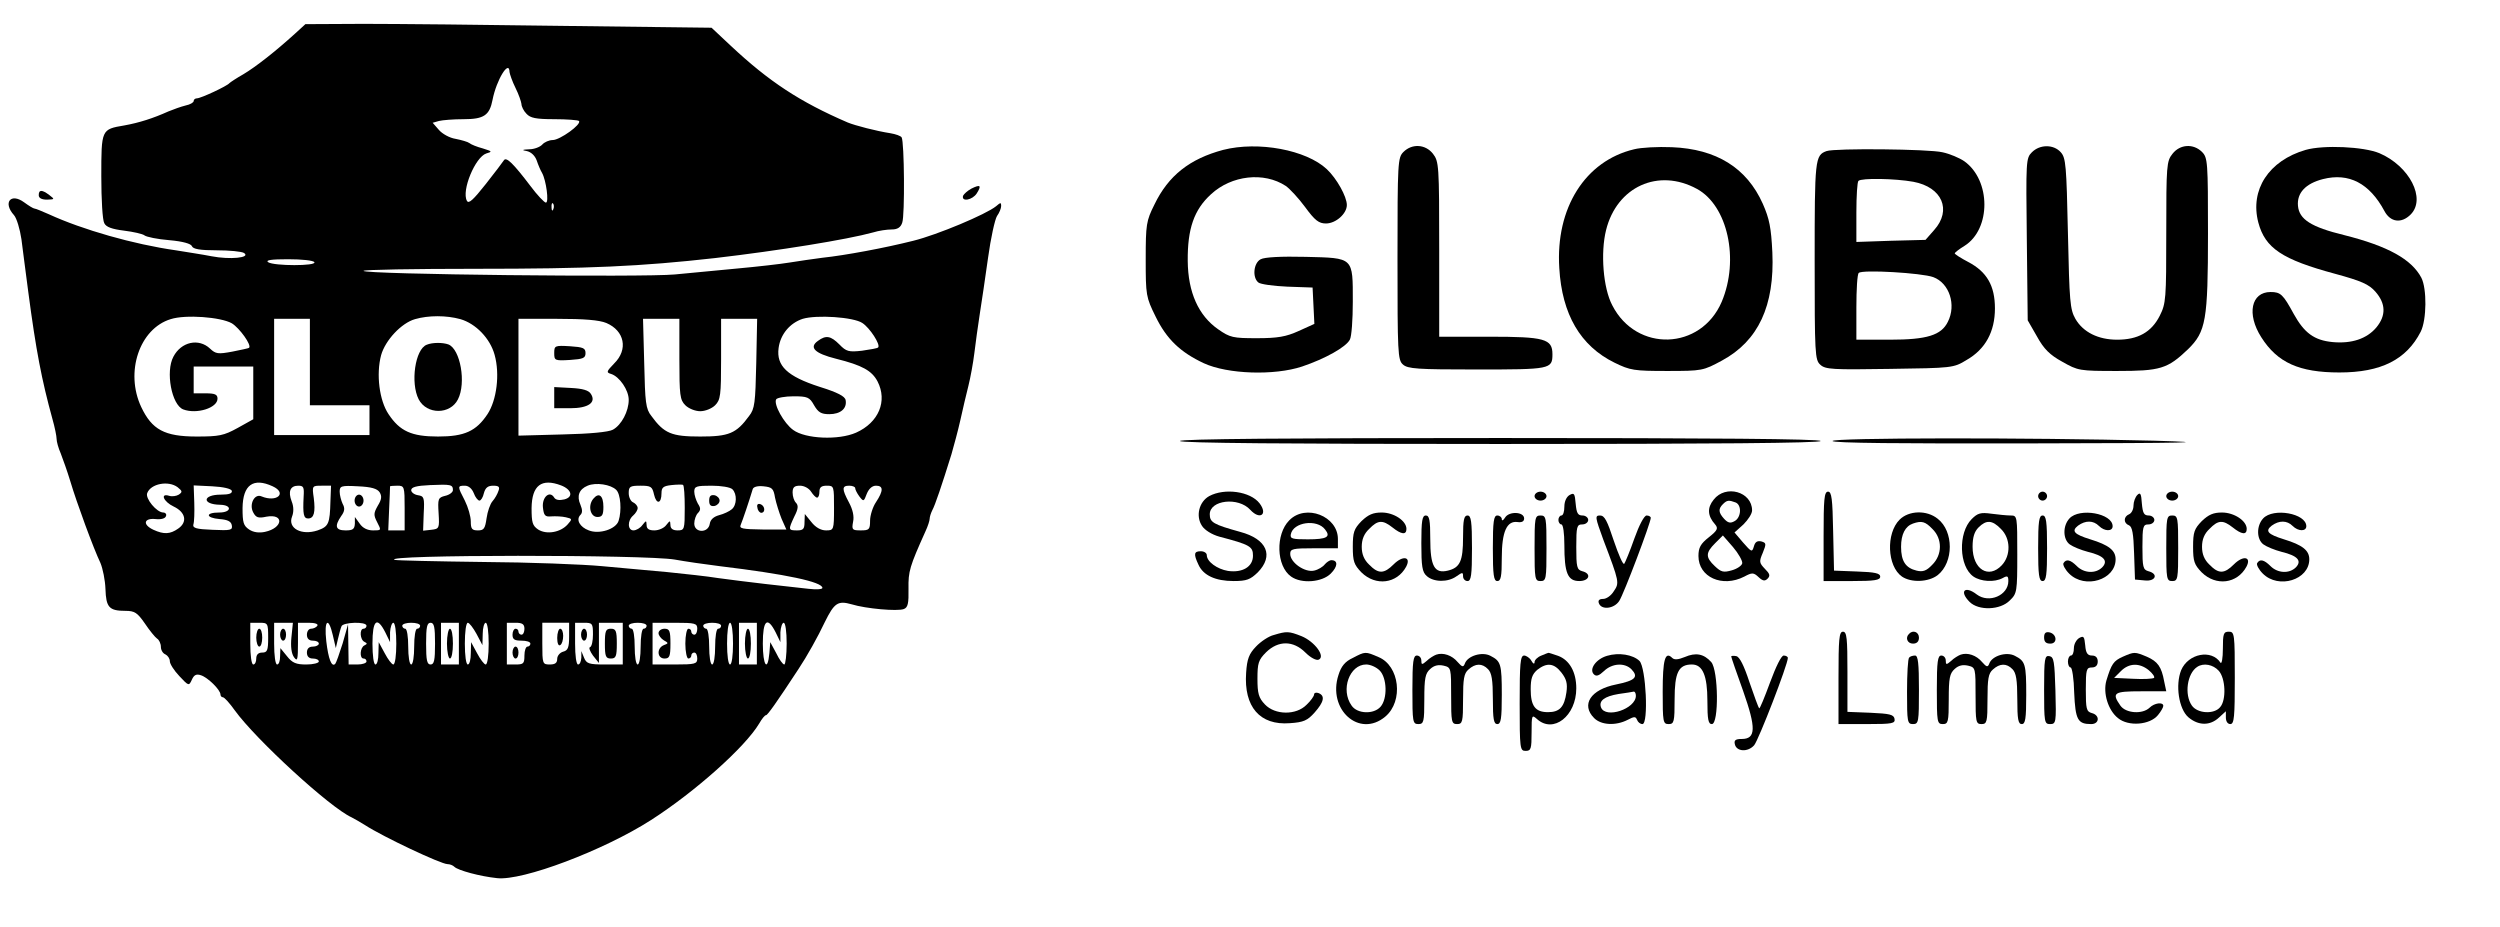 <?xml version="1.0" standalone="no"?>
<!DOCTYPE svg PUBLIC "-//W3C//DTD SVG 20010904//EN"
 "http://www.w3.org/TR/2001/REC-SVG-20010904/DTD/svg10.dtd">
<svg version="1.0" xmlns="http://www.w3.org/2000/svg"
 width="839pt" height="311pt" viewBox="0 0 839 311"
 preserveAspectRatio="xMidYMid meet">

<g transform="translate(0,311) scale(0.1,-0.1)"
fill="#000000" stroke="none">
<path d="M990 2997 c-65 -59 -131 -111 -173 -136 -23 -13 -44 -27 -47 -30 -8
-10 -96 -51 -109 -51 -6 0 -11 -4 -11 -9 0 -5 -12 -12 -27 -15 -16 -4 -41 -13
-58 -20 -51 -23 -98 -38 -148 -47 -77 -13 -77 -13 -77 -171 0 -77 4 -147 10
-157 6 -13 26 -20 66 -25 32 -4 63 -11 69 -16 6 -5 44 -13 83 -16 46 -4 73
-12 76 -20 4 -10 27 -14 83 -14 43 0 84 -4 92 -9 24 -16 -47 -23 -109 -11 -30
6 -84 14 -120 20 -141 20 -313 69 -426 121 -23 10 -44 19 -48 19 -4 0 -20 10
-35 21 -45 33 -72 -1 -34 -43 9 -10 20 -47 25 -81 4 -34 15 -114 23 -177 26
-197 45 -295 81 -426 8 -28 14 -58 14 -67 0 -9 6 -31 14 -49 7 -18 22 -60 32
-93 21 -71 78 -226 101 -274 8 -19 16 -58 17 -88 2 -61 12 -73 67 -73 31 0 40
-6 65 -42 16 -24 35 -47 41 -51 7 -4 13 -17 13 -28 0 -11 7 -22 15 -25 8 -4
15 -14 15 -23 0 -9 14 -31 32 -50 31 -33 32 -34 42 -12 7 16 15 20 30 15 23
-7 66 -49 66 -65 0 -5 4 -9 8 -9 5 0 23 -20 40 -44 70 -97 319 -326 392 -359
8 -4 29 -16 45 -26 60 -39 255 -131 277 -131 8 0 18 -4 23 -9 12 -12 86 -32
143 -38 85 -10 358 93 517 195 148 95 316 245 363 324 9 16 19 28 23 28 5 0
35 42 109 155 28 42 66 110 88 157 32 65 44 73 90 60 49 -15 154 -24 175 -16
14 5 17 19 16 68 -1 59 4 75 57 193 8 17 14 36 14 42 0 6 4 19 9 29 9 16 32
84 64 187 8 28 22 79 30 115 8 36 20 88 27 115 7 28 16 77 20 110 4 33 12 92
18 130 6 39 19 124 28 190 9 66 23 129 30 140 8 11 14 26 14 34 0 12 -2 12
-17 -1 -33 -27 -197 -96 -278 -116 -95 -24 -229 -49 -305 -57 -30 -4 -80 -11
-110 -16 -30 -5 -109 -14 -175 -20 -66 -6 -160 -15 -210 -20 -104 -10 -1045 0
-1045 12 0 4 170 7 378 7 379 0 553 8 802 36 214 25 443 62 530 86 19 6 47 10
63 10 19 0 30 7 35 23 9 24 7 271 -2 286 -3 5 -20 11 -38 14 -46 7 -119 26
-143 36 -160 69 -264 137 -393 258 l-64 60 -486 6 c-268 4 -575 7 -682 7
l-195 -1 -35 -32z m720 -129 c1 -7 9 -31 20 -53 11 -22 19 -46 20 -54 0 -8 7
-23 17 -33 13 -14 31 -18 93 -18 42 0 80 -3 83 -6 10 -11 -64 -64 -88 -64 -12
0 -28 -7 -35 -15 -7 -8 -27 -16 -44 -16 -24 -1 -26 -3 -8 -6 14 -3 27 -15 33
-31 5 -15 13 -34 18 -42 14 -25 24 -100 13 -100 -5 0 -29 25 -52 56 -57 75
-81 99 -89 86 -3 -5 -31 -42 -61 -80 -42 -53 -57 -67 -63 -56 -19 34 28 147
65 159 21 6 20 7 -12 17 -19 5 -39 13 -45 18 -5 4 -26 10 -46 14 -20 3 -45 17
-56 30 l-21 24 21 6 c12 3 49 6 83 6 68 0 87 13 97 65 13 67 56 137 57 93z
m147 -460 c-3 -8 -6 -5 -6 6 -1 11 2 17 5 13 3 -3 4 -12 1 -19z m-802 -178 c8
-13 -135 -13 -155 0 -10 7 10 10 67 10 45 0 85 -4 88 -10z m-277 -205 c26 -16
67 -73 58 -82 -1 -2 -27 -7 -56 -13 -48 -9 -56 -8 -75 10 -38 36 -97 23 -123
-27 -27 -50 -6 -162 33 -177 45 -17 115 5 115 36 0 14 -8 18 -40 18 l-40 0 0
45 0 45 100 0 100 0 0 -88 0 -89 -52 -29 c-47 -26 -63 -29 -138 -29 -108 0
-150 23 -186 99 -55 117 -6 263 99 295 50 16 168 7 205 -14z m767 14 c52 -15
100 -65 115 -120 18 -65 7 -152 -24 -199 -38 -57 -77 -75 -166 -75 -89 0 -128
18 -166 75 -31 46 -42 134 -25 198 14 50 68 108 114 121 45 13 105 13 152 0z
m1349 -13 c25 -16 62 -73 53 -82 -2 -3 -27 -7 -54 -11 -44 -5 -53 -3 -76 21
-29 29 -45 32 -72 12 -31 -22 -11 -42 61 -60 88 -22 120 -40 139 -76 34 -66 4
-138 -72 -172 -59 -26 -170 -21 -211 9 -31 22 -67 87 -57 103 3 5 30 10 58 10
47 0 54 -3 69 -30 14 -24 24 -30 51 -30 38 0 60 19 55 47 -2 13 -27 26 -88 45
-108 35 -145 70 -137 130 6 46 38 84 81 98 47 14 170 6 200 -14z m-1854 -131
l0 -145 100 0 100 0 0 -50 0 -50 -160 0 -160 0 0 195 0 195 60 0 60 0 0 -145z
m995 131 c61 -26 74 -89 26 -136 -26 -27 -27 -30 -10 -35 28 -9 59 -54 59 -87
0 -38 -24 -84 -53 -100 -14 -8 -78 -14 -169 -16 l-148 -4 0 196 0 196 130 0
c90 0 141 -4 165 -14z m245 -121 c0 -122 2 -137 20 -155 11 -11 33 -20 50 -20
17 0 39 9 50 20 18 18 20 33 20 155 l0 135 61 0 60 0 -3 -149 c-3 -133 -5
-153 -24 -177 -43 -59 -68 -69 -164 -69 -96 0 -121 10 -164 69 -19 24 -21 45
-24 177 l-4 149 61 0 61 0 0 -135z m-1684 -430 c16 -13 17 -16 4 -25 -8 -5
-23 -7 -32 -4 -32 10 -19 -20 15 -36 40 -19 47 -52 15 -74 -27 -19 -48 -20
-83 -4 -37 17 -33 40 7 36 19 -2 33 2 35 10 3 6 -2 12 -9 12 -22 0 -61 47 -54
65 12 32 71 43 102 20z m319 3 c50 -23 14 -55 -37 -34 -24 11 -43 -27 -28 -54
9 -17 17 -20 44 -14 61 11 56 -38 -5 -51 -19 -4 -38 -2 -53 8 -19 13 -22 23
-22 72 1 78 36 103 101 73z m605 -13 c0 -7 -12 -16 -26 -19 -24 -6 -25 -10
-22 -59 3 -50 2 -52 -25 -55 l-27 -3 2 58 c3 53 1 58 -19 61 -13 2 -23 10 -23
17 0 10 17 15 63 17 70 3 77 2 77 -17z m363 16 c36 -14 42 -39 11 -47 -17 -4
-29 -2 -34 6 -15 25 -41 2 -38 -32 3 -28 7 -33 28 -31 14 1 36 0 49 -3 22 -5
22 -6 6 -24 -24 -27 -71 -35 -99 -17 -19 13 -22 23 -22 72 1 76 33 101 99 76z
m185 -15 c15 -14 19 -70 8 -104 -9 -28 -65 -46 -100 -32 -30 11 -44 36 -28 52
7 7 7 17 0 34 -13 29 -5 52 24 64 28 12 78 4 96 -14z m230 -61 c0 -72 -1 -75
-24 -75 -16 0 -24 6 -24 18 -1 16 -1 16 -14 0 -7 -10 -25 -18 -40 -18 -18 0
-26 5 -26 18 -1 16 -1 16 -14 0 -7 -10 -21 -18 -30 -18 -20 0 -21 33 -1 50 8
7 15 18 15 25 0 7 -7 15 -15 19 -8 3 -15 17 -15 31 0 22 4 25 39 25 36 0 40
-3 46 -30 8 -34 25 -31 25 5 0 19 6 24 33 27 17 2 35 2 39 1 4 -2 6 -37 6 -78z
m-1520 58 c2 -9 -9 -13 -37 -13 -62 0 -64 -33 -2 -34 41 -1 38 -26 -3 -26 -48
0 -46 -18 1 -22 27 -2 39 -8 41 -21 3 -16 -3 -18 -65 -15 -55 2 -67 6 -64 18
3 8 4 41 3 73 l-2 58 62 -3 c38 -2 63 -8 66 -15z m241 -20 c-3 -59 0 -73 15
-73 20 0 25 21 19 69 -6 41 -5 41 26 41 l32 0 -2 -52 c-2 -76 -6 -85 -43 -98
-54 -18 -101 7 -86 46 6 15 6 34 -1 51 -13 34 -5 53 22 53 18 0 20 -5 18 -37z
m255 15 c8 -13 7 -24 -6 -45 -14 -25 -15 -31 -2 -56 14 -27 14 -27 -14 -27
-19 0 -35 8 -45 23 l-16 22 0 -22 c-1 -19 -7 -23 -31 -23 -34 0 -38 14 -15 48
12 16 13 27 5 41 -5 11 -10 29 -10 41 0 19 5 21 61 18 46 -2 65 -8 73 -20z
m84 -53 l0 -75 -27 0 -28 0 3 73 c2 39 3 73 3 75 1 1 12 2 25 2 23 0 24 -3 24
-75z m232 50 c5 -14 14 -25 19 -25 5 0 12 11 15 25 5 18 13 25 31 25 19 0 23
-4 18 -17 -3 -10 -12 -26 -20 -35 -8 -9 -17 -35 -20 -57 -5 -35 -9 -41 -29
-41 -20 0 -24 5 -24 30 0 17 -9 48 -20 70 -25 48 -25 50 0 50 13 0 24 -10 30
-25z m868 13 c16 -16 15 -53 -2 -67 -8 -7 -27 -16 -43 -20 -18 -5 -29 -15 -31
-29 -5 -32 -52 -31 -52 1 0 13 6 29 12 35 10 10 10 17 0 32 -6 11 -12 29 -12
40 0 18 7 20 58 20 32 0 63 -5 70 -12z m143 -28 c4 -19 14 -51 22 -71 l16 -36
-80 0 c-68 1 -79 3 -73 16 6 14 28 79 40 119 2 8 16 12 36 10 29 -3 34 -7 39
-38z m121 20 c7 -11 16 -20 20 -20 5 0 8 9 8 20 0 15 7 20 25 20 24 0 24 -2
24 -75 0 -74 -1 -75 -27 -75 -17 0 -35 10 -49 28 l-22 27 -1 -27 c0 -23 -4
-28 -25 -28 -30 0 -30 2 -9 47 13 25 14 37 5 46 -6 6 -11 21 -11 34 0 18 6 23
25 23 14 0 30 -9 37 -20z m148 12 c0 -5 6 -17 14 -28 14 -18 15 -18 25 9 7 17
18 27 31 27 25 0 25 -17 0 -55 -11 -16 -20 -45 -20 -62 0 -30 -3 -33 -31 -33
-29 0 -31 2 -26 29 4 18 -1 41 -14 65 -24 45 -24 56 1 56 11 0 20 -4 20 -8z
m-605 -240 c33 -6 101 -16 150 -22 224 -27 345 -53 345 -73 0 -5 -21 -6 -47
-3 -27 3 -91 10 -143 16 -52 6 -124 15 -160 20 -36 6 -112 14 -170 20 -58 5
-157 14 -220 20 -63 6 -243 13 -400 14 -157 2 -289 5 -295 7 -55 18 843 18
940 1z m-1365 -262 c0 -43 -3 -50 -20 -50 -13 0 -20 -7 -20 -20 0 -11 -4 -20
-10 -20 -6 0 -10 30 -10 70 l0 70 30 0 c29 0 30 -1 30 -50z m78 1 c-3 -31 0
-55 9 -67 11 -15 13 -9 13 49 l0 67 36 0 c21 0 33 -4 29 -10 -3 -5 -13 -10
-21 -10 -8 0 -14 -9 -14 -20 0 -13 7 -20 20 -20 11 0 20 -4 20 -10 0 -5 -9
-10 -20 -10 -13 0 -20 -7 -20 -20 0 -13 7 -20 20 -20 11 0 20 -4 20 -10 0 -5
-19 -10 -42 -10 -34 0 -47 5 -65 28 l-22 27 -1 -27 c0 -16 -4 -28 -10 -28 -6
0 -10 30 -10 70 l0 70 31 0 32 0 -5 -49z m139 7 l10 -43 7 30 c4 17 9 36 12
43 4 14 84 17 84 2 0 -5 -4 -10 -10 -10 -14 0 -12 -37 3 -44 10 -5 10 -7 0
-12 -15 -7 -17 -44 -3 -44 6 0 10 -4 10 -10 0 -5 -13 -10 -30 -10 l-30 0 -1
68 -1 67 -18 -64 c-11 -35 -22 -66 -25 -69 -12 -12 -23 16 -30 76 -8 71 7 85
22 20z m176 10 l16 -33 0 33 c1 17 6 32 11 32 6 0 10 -30 10 -70 0 -39 -4 -70
-10 -70 -5 0 -18 17 -29 38 l-20 37 -1 -37 c0 -21 -4 -38 -10 -38 -6 0 -10 30
-10 70 0 79 15 93 43 38z m117 22 c0 -5 -4 -10 -10 -10 -6 0 -10 -27 -10 -60
0 -33 -4 -60 -10 -60 -6 0 -10 27 -10 60 0 33 -4 60 -10 60 -5 0 -10 5 -10 10
0 6 14 10 30 10 17 0 30 -4 30 -10z m50 -60 c0 -56 -3 -70 -15 -70 -12 0 -15
14 -15 70 0 56 3 70 15 70 12 0 15 -14 15 -70z m80 0 l0 -70 -30 0 -30 0 0 70
0 70 30 0 30 0 0 -70z m59 33 l20 -38 1 38 c0 20 5 37 10 37 6 0 10 -30 10
-70 0 -39 -4 -70 -10 -70 -5 0 -18 17 -29 38 l-20 37 -1 -37 c0 -21 -4 -38
-10 -38 -6 0 -10 30 -10 70 0 39 4 70 10 70 5 0 18 -17 29 -37z m161 17 c0
-11 -4 -20 -10 -20 -5 0 -10 5 -10 10 0 6 -4 10 -10 10 -5 0 -10 -9 -10 -20 0
-16 7 -20 30 -20 17 0 30 -4 30 -10 0 -5 -4 -10 -10 -10 -5 0 -10 -13 -10 -30
0 -27 -3 -30 -30 -30 l-29 0 0 70 0 70 30 0 c22 0 29 -5 29 -20z m150 -26 c0
-37 -4 -47 -20 -51 -11 -3 -20 -14 -20 -24 0 -14 -7 -19 -25 -19 -24 0 -25 2
-25 70 l0 70 45 0 45 0 0 -46z m80 7 c0 -22 -4 -41 -10 -43 -5 -1 0 -14 10
-28 l20 -25 0 68 0 67 40 0 40 0 0 -70 0 -70 -60 0 c-54 0 -62 3 -70 23 l-9
22 0 -22 c-1 -13 -5 -23 -11 -23 -6 0 -10 30 -10 70 l0 70 30 0 c28 0 30 -2
30 -39z m180 29 c0 -5 -4 -10 -10 -10 -6 0 -10 -27 -10 -60 0 -33 -4 -60 -10
-60 -6 0 -10 27 -10 60 0 33 -4 60 -10 60 -5 0 -10 5 -10 10 0 6 14 10 30 10
17 0 30 -4 30 -10z m170 -10 c0 -11 -4 -20 -10 -20 -5 0 -10 5 -10 10 0 6 -4
10 -10 10 -5 0 -10 -22 -10 -50 0 -27 5 -50 10 -50 6 0 10 5 10 10 0 6 5 10
10 10 6 0 10 -9 10 -20 0 -18 -7 -20 -75 -20 l-75 0 0 70 0 70 75 0 c68 0 75
-2 75 -20z m80 10 c0 -5 -4 -10 -10 -10 -6 0 -10 -27 -10 -60 0 -33 -4 -60
-10 -60 -6 0 -10 27 -10 60 0 33 -4 60 -10 60 -5 0 -10 5 -10 10 0 6 14 10 30
10 17 0 30 -4 30 -10z m40 -60 c0 -40 -4 -70 -10 -70 -6 0 -10 30 -10 70 0 40
4 70 10 70 6 0 10 -30 10 -70z m80 0 l0 -70 -30 0 -30 0 0 70 0 70 30 0 30 0
0 -70z m63 38 l16 -33 0 33 c1 17 6 32 11 32 6 0 10 -30 10 -70 0 -38 -4 -70
-8 -70 -5 0 -17 17 -27 38 l-20 37 -3 -37 c-6 -65 -22 -41 -22 32 0 79 15 93
43 38z"/>
<path d="M1432 1953 c-39 -15 -55 -128 -27 -183 27 -52 106 -52 132 0 28 55 8
168 -32 184 -19 7 -54 7 -73 -1z"/>
<path d="M1860 1925 c0 -25 2 -26 53 -23 44 3 52 6 52 23 0 17 -8 20 -52 23
-51 3 -53 2 -53 -23z"/>
<path d="M1860 1775 l0 -35 54 0 c60 0 88 19 69 48 -7 12 -27 18 -67 20 l-56
3 0 -36z"/>
<path d="M1991 1436 c-19 -23 -10 -61 14 -61 16 0 20 7 20 34 0 38 -15 50 -34
27z"/>
<path d="M1190 1430 c0 -11 7 -20 15 -20 8 0 15 9 15 20 0 11 -7 20 -15 20 -8
0 -15 -9 -15 -20z"/>
<path d="M2380 1430 c0 -15 5 -20 18 -18 9 2 17 10 17 18 0 8 -8 16 -17 18
-13 2 -18 -3 -18 -18z"/>
<path d="M2542 1406 c1 -10 8 -17 13 -17 15 1 12 24 -3 29 -9 3 -13 -2 -10
-12z"/>
<path d="M860 970 c0 -16 5 -30 10 -30 6 0 10 14 10 30 0 17 -4 30 -10 30 -5
0 -10 -13 -10 -30z"/>
<path d="M940 980 c0 -11 5 -20 10 -20 6 0 10 9 10 20 0 11 -4 20 -10 20 -5 0
-10 -9 -10 -20z"/>
<path d="M1500 950 c0 -27 5 -50 10 -50 6 0 10 23 10 50 0 28 -4 50 -10 50 -5
0 -10 -22 -10 -50z"/>
<path d="M1720 920 c0 -11 5 -20 10 -20 6 0 10 9 10 20 0 11 -4 20 -10 20 -5
0 -10 -9 -10 -20z"/>
<path d="M1870 969 c0 -17 4 -28 10 -24 6 3 10 17 10 31 0 13 -4 24 -10 24 -5
0 -10 -14 -10 -31z"/>
<path d="M1950 980 c0 -11 5 -20 10 -20 6 0 10 9 10 20 0 11 -4 20 -10 20 -5
0 -10 -9 -10 -20z"/>
<path d="M2030 950 c0 -43 3 -50 20 -50 17 0 20 7 20 50 0 43 -3 50 -20 50
-17 0 -20 -7 -20 -50z"/>
<path d="M2210 985 c0 -7 8 -18 18 -24 16 -9 16 -10 0 -16 -25 -10 -23 -45 2
-45 17 0 20 7 20 50 0 43 -3 50 -20 50 -11 0 -20 -7 -20 -15z"/>
<path d="M2500 950 c0 -27 5 -50 10 -50 6 0 10 23 10 50 0 28 -4 50 -10 50 -5
0 -10 -22 -10 -50z"/>
<path d="M4105 2607 c-112 -30 -184 -86 -231 -184 -27 -54 -29 -66 -29 -183 0
-121 1 -127 33 -192 37 -76 83 -120 162 -157 80 -37 237 -42 330 -11 77 26
147 65 160 90 6 10 10 68 10 127 0 151 4 147 -158 151 -83 2 -138 -1 -151 -8
-24 -12 -29 -61 -8 -78 7 -6 51 -12 97 -14 l85 -3 3 -61 3 -61 -53 -24 c-42
-19 -70 -24 -140 -24 -80 0 -90 2 -130 30 -66 46 -101 124 -102 229 -1 108 21
172 78 224 69 64 178 76 251 28 13 -9 43 -41 65 -71 33 -45 46 -55 70 -55 33
0 70 33 70 62 0 28 -34 89 -67 120 -69 65 -230 95 -348 65z"/>
<path d="M4710 2600 c-19 -19 -20 -33 -20 -358 0 -316 1 -340 18 -355 16 -15
49 -17 248 -17 247 0 254 1 254 51 0 52 -26 59 -212 59 l-168 0 0 294 c0 282
-1 294 -21 320 -25 32 -70 35 -99 6z"/>
<path d="M5484 2609 c-164 -39 -264 -197 -251 -399 9 -155 71 -261 185 -317
53 -26 66 -28 177 -28 118 0 121 1 184 35 122 66 177 184 169 363 -4 83 -10
113 -32 163 -54 121 -156 184 -305 190 -47 2 -104 -1 -127 -7z m211 -133 c103
-56 143 -237 83 -379 -70 -163 -286 -170 -367 -12 -31 58 -40 177 -21 253 36
145 175 209 305 138z"/>
<path d="M6819 2599 c-20 -20 -20 -29 -17 -292 l3 -272 31 -54 c23 -42 43 -62
85 -85 53 -30 57 -31 184 -31 145 0 169 7 238 73 60 59 67 96 67 389 0 240 -1
254 -20 273 -29 29 -74 26 -99 -6 -20 -25 -21 -39 -21 -263 0 -226 -1 -239
-22 -281 -28 -55 -73 -80 -143 -80 -63 0 -114 25 -140 70 -18 32 -20 57 -25
286 -5 230 -7 254 -24 273 -24 27 -70 27 -97 0z"/>
<path d="M7738 2607 c-124 -36 -188 -134 -159 -244 23 -86 80 -124 258 -172
88 -24 113 -35 135 -60 35 -40 36 -80 3 -120 -32 -38 -83 -55 -147 -49 -62 6
-95 31 -130 94 -36 66 -44 74 -78 74 -65 0 -81 -74 -31 -152 54 -85 127 -118
262 -118 140 0 225 43 273 137 20 40 21 144 2 181 -33 62 -112 106 -259 143
-111 27 -151 53 -155 98 -4 43 25 75 84 90 87 22 156 -14 206 -107 20 -38 57
-43 88 -12 53 53 -4 163 -105 206 -53 22 -187 28 -247 11z"/>
<path d="M6130 2603 c-39 -14 -40 -27 -40 -368 0 -314 1 -333 19 -349 17 -16
42 -17 233 -14 210 3 214 3 258 30 63 36 95 95 95 173 0 76 -27 123 -90 156
-25 13 -45 26 -45 29 1 3 15 14 33 25 89 56 89 220 -1 284 -16 11 -49 25 -73
30 -45 11 -362 14 -389 4z m291 -103 c97 -18 130 -95 70 -162 l-29 -33 -116
-3 -116 -4 0 99 c0 55 3 103 7 106 10 10 123 8 184 -3z m67 -320 c54 -20 78
-93 49 -150 -22 -45 -70 -60 -194 -60 l-113 0 0 108 c0 60 3 112 8 116 11 12
212 0 250 -14z"/>
<path d="M3260 2477 c-13 -7 -25 -18 -28 -24 -6 -22 32 -14 46 8 17 27 12 31
-18 16z"/>
<path d="M130 2455 c0 -10 10 -15 28 -15 26 1 26 1 8 15 -25 19 -36 19 -36 0z"/>
<path d="M3960 1630 c0 -7 365 -10 1075 -10 710 0 1075 3 1075 10 0 7 -365 10
-1075 10 -710 0 -1075 -3 -1075 -10z"/>
<path d="M6150 1630 c0 -7 230 -9 673 -8 530 1 616 3 407 9 -430 11 -1080 10
-1080 -1z"/>
<path d="M4058 1445 c-34 -19 -46 -67 -24 -100 9 -14 33 -29 58 -36 103 -27
113 -33 113 -64 0 -37 -35 -58 -84 -51 -36 6 -71 31 -71 53 0 7 -9 13 -20 13
-23 0 -25 -9 -8 -45 16 -36 57 -55 118 -55 44 0 56 5 81 29 55 56 31 112 -59
136 -90 25 -102 32 -102 59 0 48 96 59 136 15 32 -35 60 -16 31 22 -31 40
-117 52 -169 24z"/>
<path d="M5150 1445 c0 -8 9 -15 20 -15 11 0 20 7 20 15 0 8 -9 15 -20 15 -11
0 -20 -7 -20 -15z"/>
<path d="M5268 1449 c-11 -6 -18 -22 -18 -39 0 -17 -4 -30 -10 -30 -5 0 -10
-7 -10 -15 0 -8 5 -15 10 -15 6 0 10 -30 10 -69 0 -94 11 -121 50 -121 34 0
42 25 10 33 -18 5 -20 14 -20 81 0 69 2 76 20 76 11 0 20 7 20 15 0 8 -9 15
-19 15 -16 0 -20 8 -23 39 -3 35 -5 38 -20 30z"/>
<path d="M5751 1433 c-22 -27 -21 -54 5 -83 11 -13 8 -20 -21 -43 -28 -22 -35
-35 -35 -63 0 -71 80 -107 154 -69 26 14 31 14 48 -2 14 -13 21 -14 30 -5 10
10 7 17 -9 33 -19 20 -20 24 -7 54 12 30 12 33 -5 38 -14 3 -21 -2 -25 -17 -6
-20 -8 -19 -36 13 l-29 34 30 27 c16 16 29 36 29 47 0 63 -89 88 -129 36z m73
-9 c22 -8 20 -51 -3 -63 -14 -8 -22 -6 -35 8 -19 21 -20 33 -4 49 14 14 20 14
42 6z m23 -204 c-1 -8 -17 -19 -35 -24 -28 -8 -36 -6 -57 14 -32 30 -31 45 1
77 l26 26 34 -39 c18 -21 32 -46 31 -54z"/>
<path d="M6120 1310 l0 -150 95 0 c77 0 95 3 95 15 0 11 -18 15 -77 17 l-78 3
-3 133 c-2 108 -5 132 -17 132 -13 0 -15 -25 -15 -150z"/>
<path d="M6840 1445 c0 -8 7 -15 15 -15 8 0 15 7 15 15 0 8 -7 15 -15 15 -8 0
-15 -7 -15 -15z"/>
<path d="M7173 1449 c-7 -7 -13 -23 -13 -36 0 -13 -7 -26 -15 -29 -19 -8 -19
-30 0 -37 11 -5 15 -28 17 -94 l3 -88 33 -3 c36 -4 47 22 12 31 -18 5 -20 14
-20 81 0 69 2 76 20 76 11 0 20 7 20 15 0 8 -9 15 -19 15 -16 0 -20 8 -23 41
-2 32 -5 38 -15 28z"/>
<path d="M7270 1445 c0 -8 9 -15 20 -15 11 0 20 7 20 15 0 8 -9 15 -20 15 -11
0 -20 -7 -20 -15z"/>
<path d="M4327 1364 c-47 -47 -44 -154 6 -189 35 -25 104 -19 133 10 24 24 25
45 2 45 -6 0 -16 -7 -22 -14 -6 -8 -22 -18 -36 -21 -31 -7 -80 27 -80 56 0 17
8 19 80 19 l80 0 0 31 c0 77 -108 119 -163 63z m120 -31 c20 -25 6 -33 -58
-33 -52 0 -60 2 -57 17 8 41 88 52 115 16z"/>
<path d="M4569 1361 c-25 -26 -29 -37 -29 -86 0 -49 4 -60 29 -86 48 -47 119
-38 150 19 18 34 -11 39 -42 8 -32 -32 -51 -33 -82 -1 -17 16 -25 35 -25 60 0
25 8 44 25 60 29 30 45 31 78 5 30 -24 47 -26 47 -5 0 27 -42 55 -83 55 -29 0
-45 -7 -68 -29z"/>
<path d="M5051 1373 c-6 -10 -11 -12 -11 -5 0 6 -7 12 -15 12 -12 0 -15 -19
-15 -110 0 -91 3 -110 15 -110 12 0 15 15 15 78 0 88 17 125 53 120 14 -2 22
2 22 12 0 23 -51 25 -64 3z"/>
<path d="M6375 1366 c-46 -46 -42 -156 8 -191 31 -21 89 -19 120 5 54 43 54
147 0 189 -37 30 -97 28 -128 -3z m110 -31 c34 -33 34 -87 -1 -121 -19 -20
-31 -24 -52 -19 -37 9 -52 32 -52 80 0 42 14 69 40 78 29 10 41 7 65 -18z"/>
<path d="M6617 1368 c-46 -46 -43 -159 6 -193 25 -17 70 -20 98 -5 16 9 19 7
19 -10 0 -48 -65 -76 -106 -45 -40 31 -60 11 -24 -25 30 -30 103 -28 135 5 24
23 25 29 25 154 0 129 0 131 -22 131 -13 0 -42 3 -65 6 -36 5 -46 2 -66 -18z
m98 -33 c33 -32 34 -89 3 -122 -44 -47 -98 -14 -98 62 0 32 6 51 20 65 26 26
46 25 75 -5z"/>
<path d="M6945 1370 c-23 -25 -22 -70 1 -87 11 -8 38 -19 61 -25 54 -13 69
-30 48 -52 -22 -22 -61 -20 -85 4 -22 22 -36 25 -45 10 -3 -5 5 -21 19 -35 53
-53 156 -21 156 48 0 30 -23 48 -85 67 -55 17 -64 28 -41 46 25 18 51 18 70
-1 19 -19 46 -19 46 -1 0 43 -111 63 -145 26z"/>
<path d="M7389 1361 c-25 -26 -29 -37 -29 -86 0 -49 4 -60 29 -86 48 -47 119
-38 150 19 18 34 -11 39 -42 8 -32 -32 -51 -33 -82 -1 -17 16 -25 35 -25 60 0
25 8 44 25 60 29 30 45 31 78 5 30 -24 47 -26 47 -5 0 27 -42 55 -83 55 -29 0
-45 -7 -68 -29z"/>
<path d="M7595 1370 c-23 -25 -22 -70 1 -87 11 -8 38 -19 61 -25 54 -13 69
-30 48 -52 -22 -22 -61 -20 -85 4 -22 22 -36 25 -45 10 -3 -5 5 -21 19 -35 53
-53 156 -21 156 48 0 30 -23 48 -85 67 -55 17 -64 28 -41 46 25 18 51 18 70
-1 19 -19 46 -19 46 -1 0 43 -111 63 -145 26z"/>
<path d="M4770 1287 c0 -78 3 -97 18 -110 23 -21 71 -22 100 -1 20 14 22 14
22 0 0 -9 7 -16 15 -16 12 0 15 19 15 110 0 91 -3 110 -15 110 -12 0 -15 -15
-15 -73 0 -80 -10 -102 -51 -112 -45 -11 -59 15 -59 106 0 64 -3 79 -15 79
-12 0 -15 -17 -15 -93z"/>
<path d="M5150 1270 c0 -103 1 -110 20 -110 19 0 20 7 20 110 0 103 -1 110
-20 110 -19 0 -20 -7 -20 -110z"/>
<path d="M5381 1298 c54 -142 54 -144 35 -172 -9 -15 -25 -26 -36 -26 -13 0
-18 -5 -14 -15 9 -23 51 -18 68 8 15 22 106 263 106 279 0 4 -6 8 -14 8 -8 0
-25 -32 -41 -77 -15 -43 -31 -81 -34 -85 -4 -5 -19 30 -35 77 -22 67 -31 85
-46 85 -18 0 -17 -5 11 -82z"/>
<path d="M6840 1270 c0 -91 3 -110 15 -110 12 0 15 19 15 110 0 91 -3 110 -15
110 -12 0 -15 -19 -15 -110z"/>
<path d="M7270 1270 c0 -103 1 -110 20 -110 19 0 20 7 20 110 0 103 -1 110
-20 110 -19 0 -20 -7 -20 -110z"/>
<path d="M4275 979 c-17 -4 -44 -22 -60 -39 -23 -24 -30 -41 -33 -88 -8 -114
46 -177 147 -169 46 3 59 9 83 36 31 35 36 56 13 65 -8 3 -15 1 -15 -5 0 -5
-11 -21 -25 -34 -35 -36 -106 -35 -140 1 -21 22 -25 37 -25 86 0 52 3 63 29
89 41 40 91 40 132 -1 17 -17 36 -27 44 -24 25 10 -13 61 -57 79 -43 17 -50
17 -93 4z"/>
<path d="M6170 835 l0 -155 96 0 c86 0 95 2 92 18 -3 14 -16 17 -81 20 l-77 3
0 134 c0 113 -2 135 -15 135 -13 0 -15 -24 -15 -155z"/>
<path d="M6407 983 c-14 -13 -6 -33 13 -33 13 0 20 7 20 20 0 19 -20 27 -33
13z"/>
<path d="M6860 971 c0 -15 6 -21 21 -21 25 0 22 33 -4 38 -12 2 -17 -3 -17
-17z"/>
<path d="M7460 933 c0 -32 -4 -53 -8 -47 -30 46 -108 31 -132 -25 -20 -50 -8
-130 24 -158 34 -29 73 -29 103 -1 l23 21 0 -21 c0 -13 6 -22 15 -22 13 0 15
24 15 155 0 148 -1 155 -20 155 -18 0 -20 -7 -20 -57z m-14 -74 c23 -25 26
-98 5 -122 -20 -25 -76 -22 -95 5 -26 37 -16 108 18 130 21 14 53 8 72 -13z"/>
<path d="M6978 969 c-10 -6 -18 -21 -18 -34 0 -14 -4 -25 -10 -25 -5 0 -10 -9
-10 -20 0 -11 4 -20 9 -20 5 0 11 -38 12 -85 4 -91 12 -105 57 -105 28 0 30
30 2 37 -18 5 -20 14 -20 79 0 67 2 74 20 74 13 0 20 7 20 20 0 13 -7 20 -19
20 -15 0 -21 8 -23 34 -3 30 -5 33 -20 25z"/>
<path d="M4540 902 c-26 -12 -39 -28 -48 -57 -38 -116 70 -213 157 -140 62 52
48 171 -23 200 -44 19 -44 19 -86 -3z m90 -42 c25 -25 27 -95 3 -122 -23 -26
-78 -24 -97 4 -38 53 -7 138 49 138 14 0 34 -9 45 -20z"/>
<path d="M4820 913 c-8 -3 -23 -12 -32 -21 -16 -14 -18 -13 -18 1 0 10 -7 17
-15 17 -12 0 -15 -19 -15 -115 0 -108 1 -115 20 -115 18 0 20 7 20 83 0 71 3
87 20 102 13 12 27 15 45 11 25 -6 25 -8 25 -101 0 -88 1 -95 20 -95 18 0 20
7 20 83 0 69 3 87 18 100 23 21 46 22 66 1 12 -12 16 -36 16 -100 0 -68 3 -84
15 -84 12 0 15 17 15 98 0 104 -3 113 -38 131 -28 15 -77 0 -86 -26 -5 -13 -9
-12 -24 5 -19 23 -49 33 -72 25z"/>
<path d="M5173 910 c-13 -5 -23 -15 -23 -22 0 -8 -5 -6 -11 5 -5 9 -17 17 -24
17 -13 0 -15 -27 -15 -160 0 -153 1 -160 20 -160 18 0 20 7 20 62 0 59 1 60
18 45 55 -50 132 10 132 103 0 55 -23 95 -61 109 -18 6 -32 11 -33 10 -1 0
-11 -4 -23 -9z m67 -57 c17 -22 21 -37 17 -66 -7 -50 -23 -67 -62 -67 -43 0
-58 21 -58 77 0 36 5 50 22 65 32 25 56 23 81 -9z"/>
<path d="M5393 909 c-37 -11 -61 -45 -44 -62 8 -8 17 -5 34 11 27 26 69 29 92
6 25 -26 13 -38 -51 -51 -86 -17 -119 -68 -74 -113 24 -24 73 -26 112 -6 23
12 27 12 32 0 3 -8 11 -14 18 -14 21 0 12 190 -10 212 -22 21 -69 29 -109 17z
m97 -134 c0 -44 -102 -78 -117 -39 -8 22 11 37 59 45 24 3 46 7 51 8 4 0 7 -6
7 -14z"/>
<path d="M5654 905 c-22 -9 -35 -10 -42 -3 -24 24 -32 -6 -32 -113 0 -102 1
-109 20 -109 18 0 20 7 20 83 0 90 13 117 58 117 36 0 52 -37 52 -122 0 -63 3
-78 15 -78 24 0 22 180 -2 208 -25 28 -52 33 -89 17z"/>
<path d="M6580 913 c-8 -3 -23 -12 -32 -21 -16 -14 -18 -13 -18 1 0 10 -7 17
-15 17 -12 0 -15 -19 -15 -115 0 -108 1 -115 20 -115 18 0 20 7 20 83 0 71 3
87 20 102 13 12 27 15 45 11 25 -6 25 -8 25 -101 0 -88 1 -95 20 -95 18 0 20
7 20 83 0 69 3 87 18 100 23 21 46 22 66 1 12 -12 16 -36 16 -100 0 -68 3 -84
15 -84 12 0 15 17 15 98 0 104 -3 113 -38 131 -28 15 -77 0 -86 -26 -5 -13 -9
-12 -24 5 -19 23 -49 33 -72 25z"/>
<path d="M7124 906 c-31 -14 -38 -24 -55 -80 -12 -42 6 -100 39 -126 35 -29
107 -23 134 10 10 12 18 26 18 31 0 14 -30 10 -46 -6 -24 -23 -80 -19 -98 7
-30 43 -22 48 69 48 l85 0 -7 33 c-9 50 -22 67 -58 83 -41 17 -42 17 -81 0z
m87 -45 c13 -11 21 -22 18 -26 -4 -3 -35 -5 -70 -3 l-64 3 23 23 c27 27 62 28
93 3z"/>
<path d="M5810 907 c0 -3 18 -55 40 -116 44 -125 43 -161 -5 -161 -20 0 -26
-4 -23 -17 5 -26 44 -28 65 -4 15 18 113 271 113 293 0 4 -6 8 -14 8 -8 0 -26
-37 -46 -91 -18 -49 -34 -88 -36 -86 -3 2 -17 42 -33 88 -18 55 -33 85 -44 87
-10 2 -17 1 -17 -1z"/>
<path d="M6407 903 c-4 -3 -7 -55 -7 -115 0 -101 1 -108 20 -108 19 0 20 7 20
115 0 89 -3 115 -13 115 -8 0 -17 -3 -20 -7z"/>
<path d="M6860 796 c0 -110 1 -116 20 -116 20 0 21 5 18 112 -3 98 -5 113 -20
116 -16 3 -18 -7 -18 -112z"/>
</g>
</svg>
